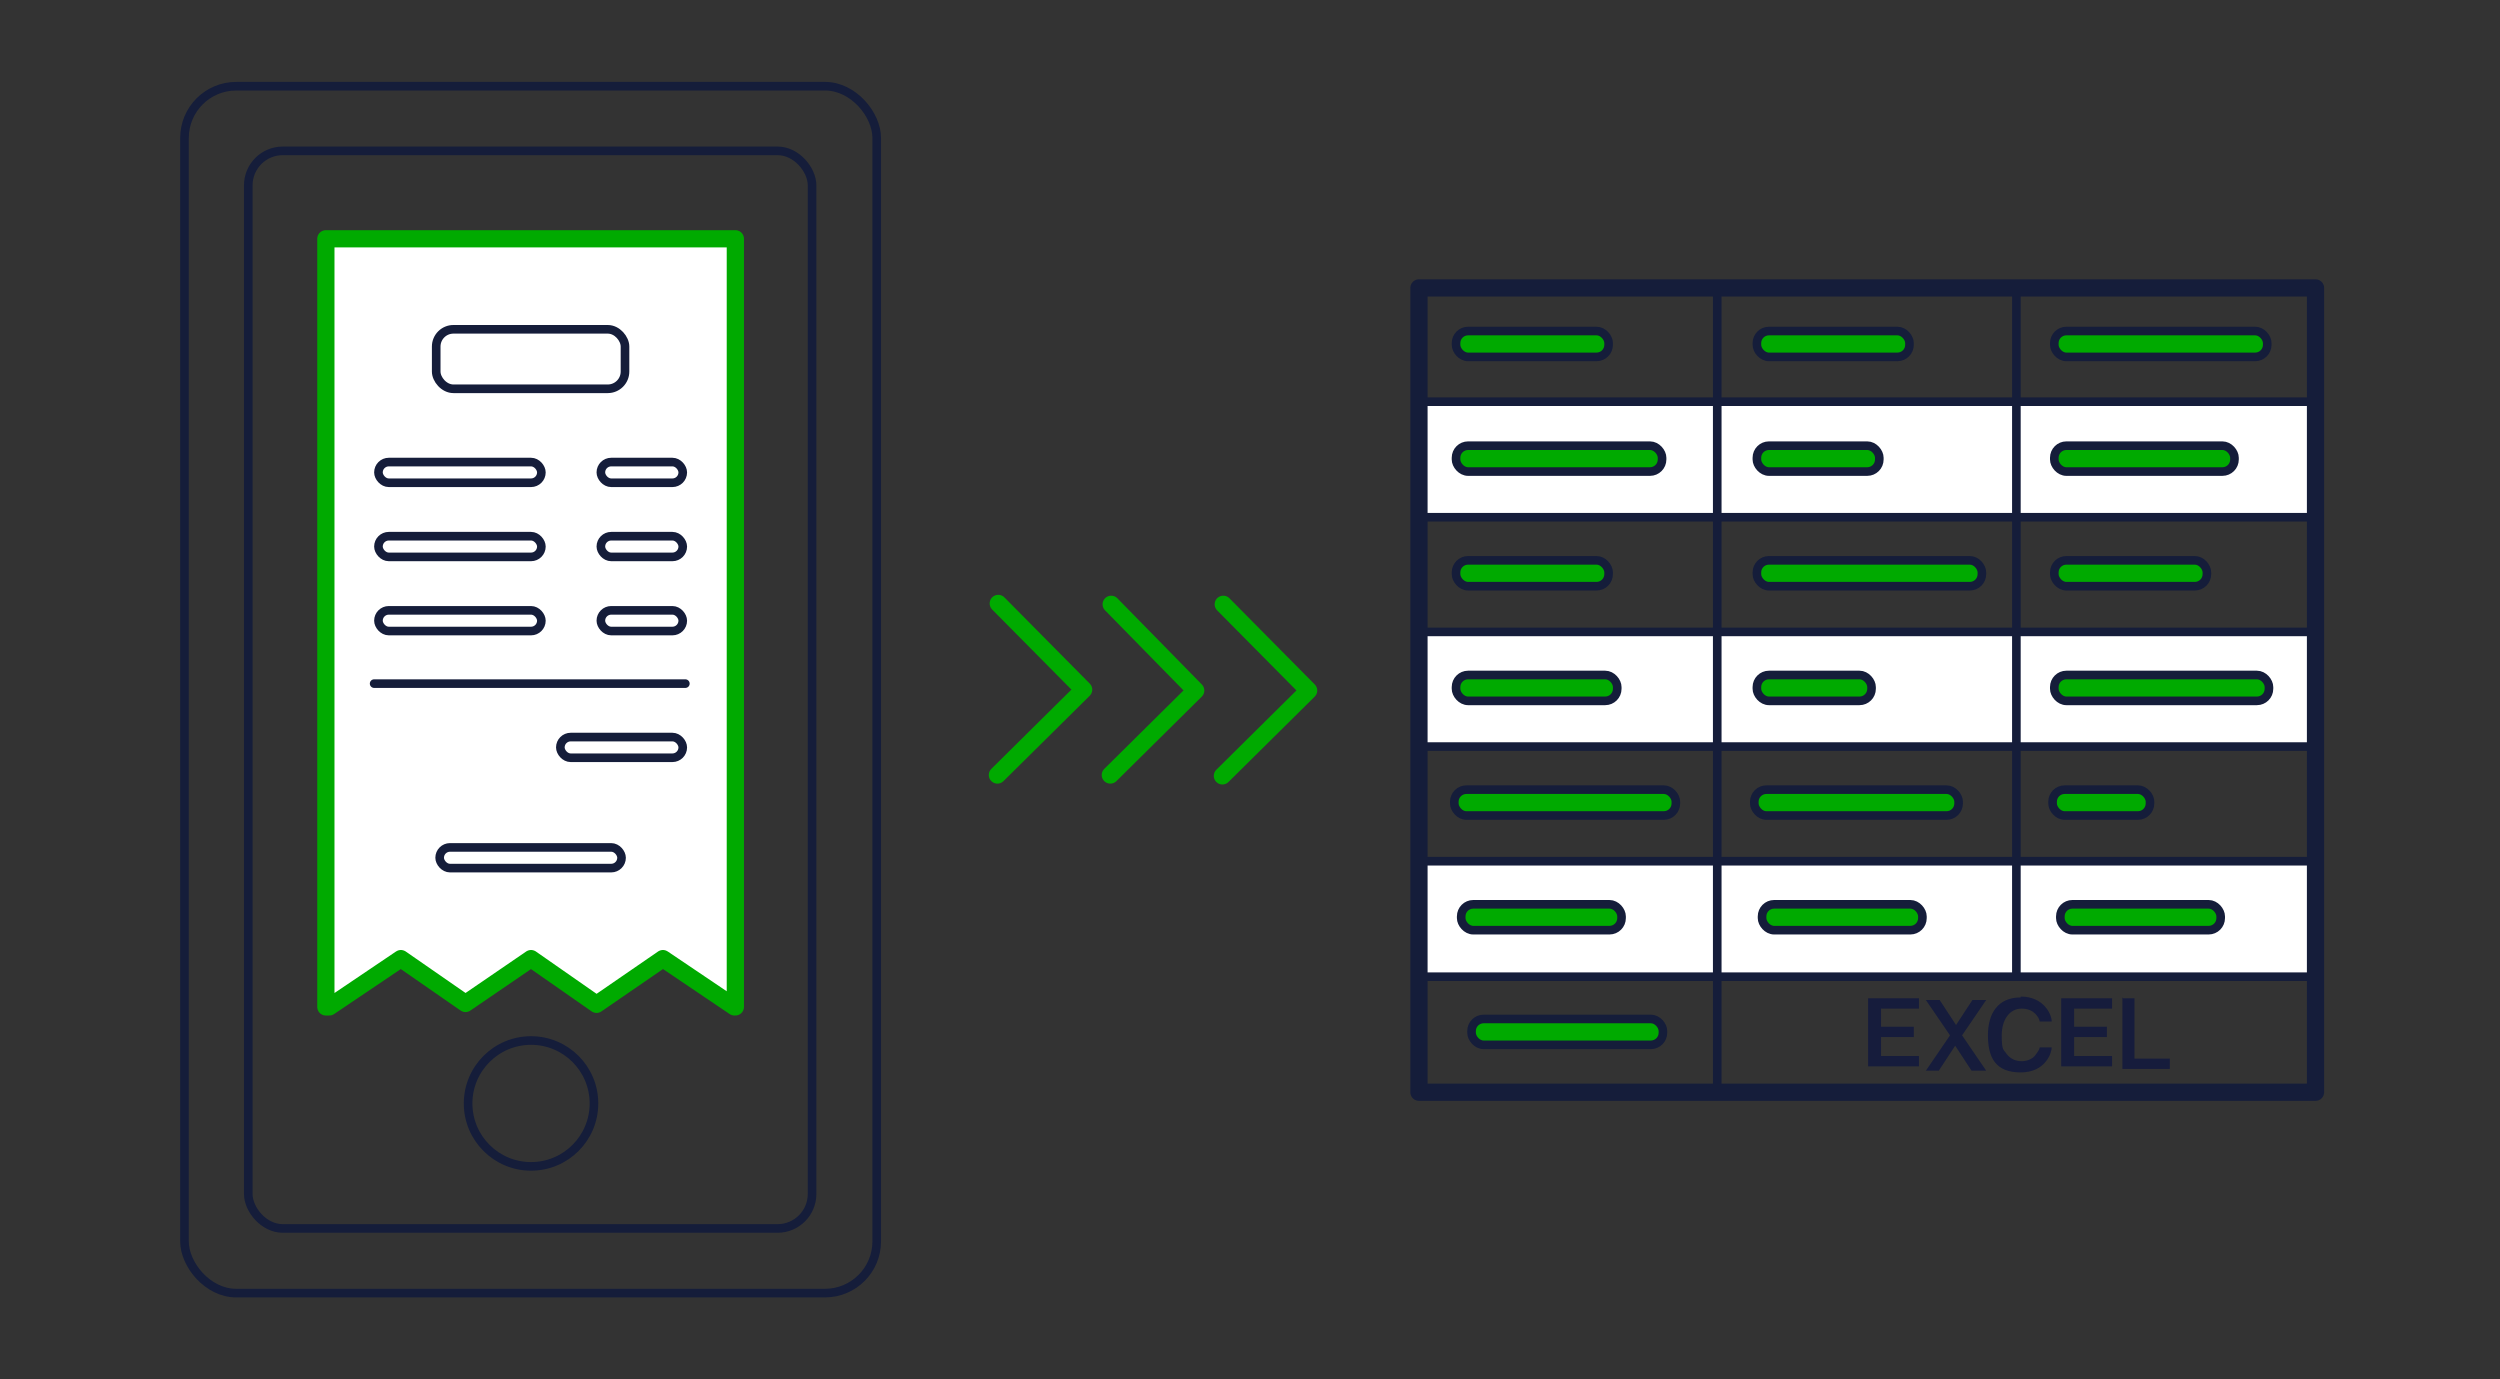 <?xml version="1.0" encoding="UTF-8"?>
<svg id="icons" xmlns="http://www.w3.org/2000/svg" width="290" height="160" version="1.1" viewBox="0 0 290 160">
  <rect x="0" y="0" width="290" height="160" fill="#333333" stroke="none"/>
  <!-- Generator: Adobe Illustrator 29.7.1, SVG Export Plug-In . SVG Version: 2.1.1 Build 8)  -->
  <defs>
    <style>
      .st0, .st1, .st2 {
        fill: none;
      }

      .st0, .st1, .st2, .st3, .st4 {
        stroke-linecap: round;
        stroke-linejoin: round;
      }

      .st0, .st2, .st3 {
        stroke: #151d3a;
      }

      .st1, .st2, .st4 {
        stroke-width: 2px;
      }

      .st1, .st4 {
        stroke: #0a0;
      }

      .st5 {
        fill: #161c3c;
      }

      .st6, .st4 {
        fill: #fff;
      }

      .st3 {
        fill: #0a0;
      }
    </style>
  </defs>
  <g>
    <g>
      <rect class="st0" x="21.4" y="10" width="80.3" height="140" rx="6" ry="6"/>
      <rect class="st0" x="28.8" y="17.5" width="65.4" height="125" rx="4" ry="4"/>
      <circle class="st0" cx="61.6" cy="128" r="7.3"/>
    </g>
    <g>
      <polygon class="st4" points="84.9 27.7 37.9 27.7 37.8 27.7 37.8 116.8 38.2 116.8 46.5 111.2 54 116.4 61.6 111.2 69.2 116.5 76.9 111.2 85.2 116.8 85.3 116.8 85.3 27.7 84.9 27.7"/>
      <rect class="st0" x="50.6" y="38.2" width="21.9" height="6.9" rx="2" ry="2"/>
      <g>
        <rect class="st0" x="69.7" y="53.6" width="9.5" height="2.4" rx="1.2" ry="1.2"/>
        <rect class="st0" x="43.9" y="53.6" width="18.9" height="2.4" rx="1.2" ry="1.2"/>
      </g>
      <g>
        <rect class="st0" x="69.7" y="62.2" width="9.5" height="2.4" rx="1.2" ry="1.2"/>
        <rect class="st0" x="43.9" y="62.2" width="18.9" height="2.4" rx="1.2" ry="1.2"/>
      </g>
      <g>
        <rect class="st0" x="69.7" y="70.8" width="9.5" height="2.4" rx="1.2" ry="1.2"/>
        <rect class="st0" x="43.9" y="70.8" width="18.9" height="2.4" rx="1.2" ry="1.2"/>
      </g>
      <rect class="st0" x="51" y="98.3" width="21.1" height="2.4" rx="1.2" ry="1.2"/>
      <rect class="st0" x="65" y="85.5" width="14.2" height="2.4" rx="1.2" ry="1.2"/>
      <line class="st0" x1="43.4" y1="79.3" x2="79.5" y2="79.3"/>
    </g>
  </g>
  <g>
    <polyline class="st1" points="141.9 70.1 151.8 80.1 141.8 90"/>
    <polyline class="st1" points="128.9 70.1 138.7 80.1 128.8 89.9"/>
    <polyline class="st1" points="115.8 70 125.7 80 115.7 89.9"/>
  </g>
  <g>
    <rect class="st6" x="164.8" y="47" width="103.5" height="12.9"/>
    <rect class="st6" x="164.8" y="73.5" width="103.5" height="12.9"/>
    <rect class="st6" x="164.8" y="100.1" width="103.5" height="12.9"/>
    <g>
      <rect class="st2" x="164.6" y="33.4" width="104" height="93.3"/>
      <polyline class="st0" points="233.9 33.6 233.9 51.6 233.9 113.1"/>
      <polyline class="st0" points="199.2 33.6 199.2 51.6 199.2 126.6"/>
      <g>
        <polyline class="st0" points="268.5 46.6 248.4 46.6 164.7 46.6"/>
        <polyline class="st0" points="268.5 73.3 248.4 73.3 164.7 73.3"/>
        <polyline class="st0" points="268.5 86.6 248.4 86.6 164.7 86.6"/>
        <polyline class="st0" points="268.5 99.9 248.4 99.9 164.7 99.9"/>
        <polyline class="st0" points="268.5 60 248.4 60 164.7 60"/>
        <polyline class="st0" points="268.5 113.3 248.4 113.3 164.7 113.3"/>
      </g>
    </g>
    <g>
      <rect class="st3" x="168.9" y="38.4" width="17.7" height="3" rx="1.4" ry="1.4"/>
      <rect class="st3" x="168.9" y="51.7" width="23.9" height="3" rx="1.4" ry="1.4"/>
      <rect class="st3" x="168.9" y="65" width="17.7" height="3" rx="1.4" ry="1.4"/>
      <rect class="st3" x="168.9" y="78.3" width="18.7" height="3" rx="1.4" ry="1.4"/>
      <rect class="st3" x="169.5" y="104.9" width="18.6" height="3" rx="1.4" ry="1.4"/>
      <rect class="st3" x="170.7" y="118.2" width="22.2" height="3" rx="1.4" ry="1.4"/>
      <rect class="st3" x="168.7" y="91.6" width="25.7" height="3" rx="1.4" ry="1.4"/>
    </g>
    <g>
      <rect class="st3" x="203.8" y="38.4" width="17.7" height="3" rx="1.4" ry="1.4"/>
      <rect class="st3" x="203.8" y="51.7" width="14.2" height="3" rx="1.4" ry="1.4"/>
      <rect class="st3" x="203.8" y="65" width="26.1" height="3" rx="1.4" ry="1.4"/>
      <rect class="st3" x="203.8" y="78.3" width="13.3" height="3" rx="1.4" ry="1.4"/>
      <rect class="st3" x="204.4" y="104.9" width="18.6" height="3" rx="1.4" ry="1.4"/>
      <rect class="st3" x="203.5" y="91.6" width="23.7" height="3" rx="1.4" ry="1.4"/>
    </g>
    <g>
      <rect class="st3" x="238.3" y="38.4" width="24.7" height="3" rx="1.4" ry="1.4"/>
      <rect class="st3" x="238.3" y="51.7" width="20.9" height="3" rx="1.4" ry="1.4"/>
      <rect class="st3" x="238.3" y="65" width="17.7" height="3" rx="1.4" ry="1.4"/>
      <rect class="st3" x="238.3" y="78.3" width="24.9" height="3" rx="1.4" ry="1.4"/>
      <rect class="st3" x="239" y="104.9" width="18.6" height="3" rx="1.4" ry="1.4"/>
      <rect class="st3" x="238.1" y="91.6" width="11.3" height="3" rx="1.4" ry="1.4"/>
    </g>
    <g>
      <path class="st5" d="M216.7,115.8s0,0,0,0h5.9s0,0,0,0v1.2s0,0,0,0h-4.4s0,0,0,0v2.1s0,0,0,0h3.8s0,0,0,0v1.2s0,0,0,0h-3.8s0,0,0,0v2.2s0,0,0,0h4.4s0,0,0,0v1.2s0,0,0,0h-5.9s0,0,0,0v-8.3Z"/>
      <path class="st5" d="M223.4,124.2s0,0,0,0l2.8-4.1s0,0,0,0l-2.8-4.1s0,0,0,0h1.6s0,0,0,0l1.9,2.9s0,0,0,0l1.9-2.9s0,0,0,0h1.6s0,0,0,0l-2.8,4.1s0,0,0,0l2.8,4.1s0,0,0,0h-1.6s0,0-.1,0l-1.9-2.9s0,0,0,0l-1.9,2.9s0,0-.1,0h-1.6Z"/>
      <path class="st5" d="M234.4,115.6c2.7,0,3.6,2.1,3.6,2.9s0,0,0,0h-1.4s0,0,0,0c0-.2-.2-.6-.5-.9s-.8-.6-1.6-.6c-1.4,0-2.3,1.3-2.3,3.1s.2,1.6.6,2.2c.4.5,1,.8,1.7.8s1.3-.3,1.6-.7c.3-.4.5-.7.5-.9,0,0,0,0,0,0h1.4s0,0,0,0c0,.6-.7,2.9-3.6,2.9s-3.8-1.7-3.8-4.3,1.2-4.4,3.8-4.4Z"/>
      <path class="st5" d="M239.1,115.8s0,0,0,0h5.9s0,0,0,0v1.2s0,0,0,0h-4.4s0,0,0,0v2.1s0,0,0,0h3.8s0,0,0,0v1.2s0,0,0,0h-3.8s0,0,0,0v2.2s0,0,0,0h4.4s0,0,0,0v1.2s0,0,0,0h-5.9s0,0,0,0v-8.3Z"/>
      <path class="st5" d="M246.3,115.8s0,0,0,0h1.3s0,0,0,0v7s0,0,0,0h4.1s0,0,0,0v1.2s0,0,0,0h-5.5s0,0,0,0v-8.3Z"/>
    </g>
  </g>
</svg>